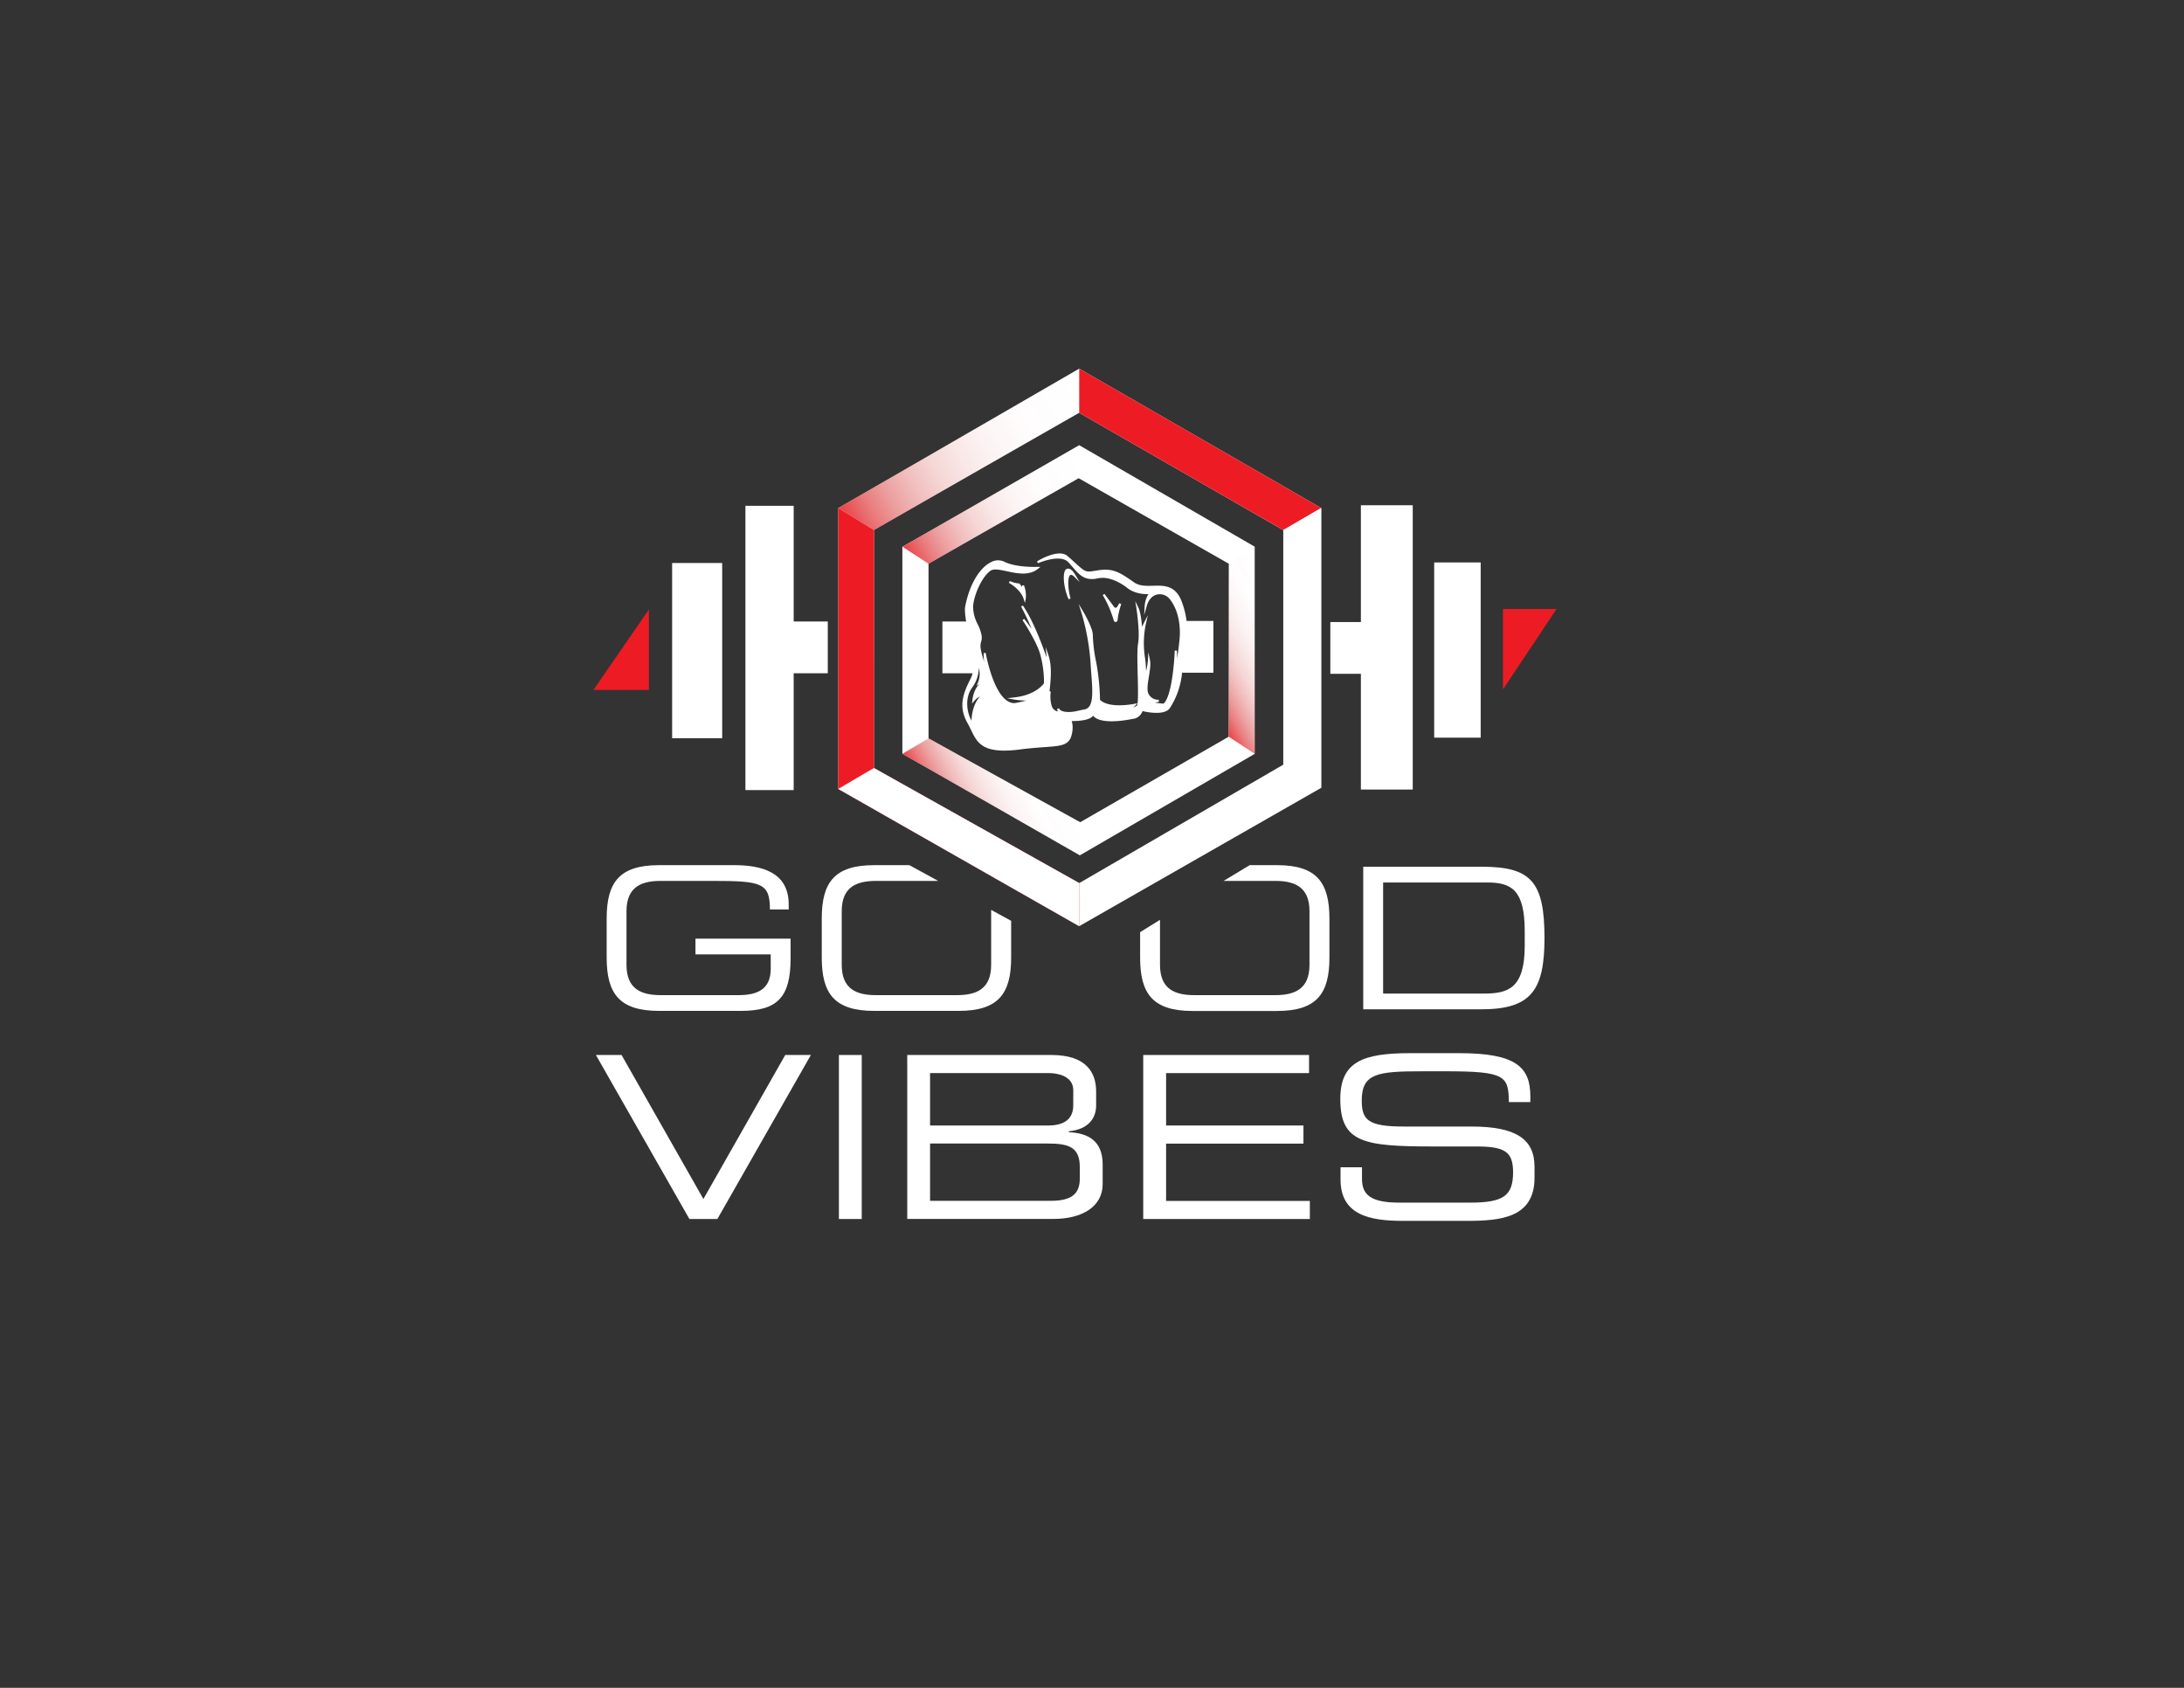 <svg id="Layer_1" data-name="Layer 1" xmlns="http://www.w3.org/2000/svg" xmlns:xlink="http://www.w3.org/1999/xlink" viewBox="0 0 792 612"><rect x="0" y="0" width="792" height="612" fill="#333333" stroke="none"/><defs><style>.cls-1{fill:#fff;}.cls-2{fill:#ed1c24;}.cls-3{fill:url(#linear-gradient);}.cls-4{fill:url(#linear-gradient-2);}.cls-5{fill:url(#linear-gradient-3);}.cls-6{fill:url(#linear-gradient-4);}</style><linearGradient id="linear-gradient" x1="393.73" y1="141.23" x2="301.57" y2="191.76" gradientUnits="userSpaceOnUse"><stop offset="0" stop-color="#c32c27" stop-opacity="0"/><stop offset="0.24" stop-color="#c32c27" stop-opacity="0.01"/><stop offset="0.38" stop-color="#c52b27" stop-opacity="0.05"/><stop offset="0.49" stop-color="#c72a27" stop-opacity="0.11"/><stop offset="0.59" stop-color="#cb2926" stop-opacity="0.19"/><stop offset="0.68" stop-color="#d02726" stop-opacity="0.3"/><stop offset="0.77" stop-color="#d52526" stop-opacity="0.44"/><stop offset="0.85" stop-color="#dc2225" stop-opacity="0.6"/><stop offset="0.92" stop-color="#e41f25" stop-opacity="0.78"/><stop offset="1" stop-color="#ec1c24" stop-opacity="0.99"/><stop offset="1" stop-color="#ed1c24"/></linearGradient><linearGradient id="linear-gradient-2" x1="470.31" y1="227.42" x2="432.49" y2="248.15" xlink:href="#linear-gradient"/><linearGradient id="linear-gradient-3" x1="380.89" y1="279.78" x2="340.15" y2="302.11" xlink:href="#linear-gradient"/><linearGradient id="linear-gradient-4" x1="393.13" y1="166.97" x2="325.6" y2="203.99" xlink:href="#linear-gradient"/></defs><path class="cls-1" d="M369.69,211.56h-.18a9.69,9.69,0,0,1-3.33-.89l-.31.68s4.22,2.19,5.37,5.89l.43,1.37.29-1.41a10.06,10.06,0,0,0-.65-5l-.74.14c0,.22.06.43.07.62a9.86,9.86,0,0,0-.84-1.26Z"/><path class="cls-1" d="M388.19,208.47c.36-.11.8.08,1.31.57l2,2-1.45-2.44c-1.12-1.9-2.14-2.67-3.1-2.37a1.31,1.31,0,0,0-.8.8c-.76,1.66-.4,6.18,1.36,10.25l.71-.25C386.93,212.28,387.34,208.74,388.19,208.47Z"/><path class="cls-1" d="M404.6,225.53h0a.71.71,0,0,0,.67-.62,25.81,25.81,0,0,1,1.33-5.85l-.66-.36-.84,1.36a.61.61,0,0,1-.51.3.61.61,0,0,1-.53-.25l-3.55-4.78-.62.42a39.62,39.62,0,0,1,4,9.23A.71.71,0,0,0,404.6,225.53Z"/><path class="cls-1" d="M428.38,217.73h0c-2.27-5.55-6.34-5.45-10.27-5.34-2.51.07-4.89.13-6.82-1.21-5.2-3.61-7.57-5.26-13.16-4.38l-.87.14c-3.6.58-3.6.58-7.53-3-.69-.63-1.5-1.37-2.47-2.22-3.27-3.08-10.89,1.64-11.21,1.84l.35.66c.08,0,8.06-3.56,11.06-.33.54.58,1,1.16,1.52,1.72,2.36,2.77,4.4,5.16,9.11,4.1,5.16-1.15,10.68,3.46,10.73,3.5s2.7,2.39,7.62,2.2a10,10,0,0,0-1.33,4.2l-.2,3.43.94-3.3a7.05,7.05,0,0,1,1.45-2.79,4.31,4.31,0,0,1,3.34-1.48,4.59,4.59,0,0,1,3.46,1.65c2.88,3.46,4.23,9.06,3.62,15-.22,2.22-.52,4.47-.86,6.65,0-.94,0-1.9-.09-2.89H426c-.15,4.65-1.2,16.91-4.09,19.3v-.06c-.66,0-1.93-.18-3.1-.38.44-.06.93-.15,1.48-.28l-.11-.74a3.89,3.89,0,0,1-3.71-2.19c-.64-1.32-.23-3.82.17-6.24.35-2.15.72-4.37.38-6l-.59-2.78-.15,2.84a20.42,20.42,0,0,1-.69,4,33.82,33.82,0,0,0-.45-5.37,33.87,33.87,0,0,1,.42-11.88l.69-3-1.39,2.7s-.37.72-.71,1.5c-.16-2.11-.54-5.4-1.36-7.08L411.69,218l.41,2.5c0,.09,1.37,8.68.6,12.94-.36,2-.24,6.68-.13,11.19s.27,10.63-.3,11.22a3.2,3.2,0,0,1-1.27.61,4.09,4.09,0,0,0,.73-.64l.71-.84-1.08.23c-.09,0-8.95,1.87-12.45-1.44a84.23,84.23,0,0,0-1.37-13.57,55.19,55.19,0,0,1-1.25-10c0-2.55-3.3-8.15-3.44-8.39L391.17,219l1,3.16a83.78,83.78,0,0,1,3.27,17.69c.08,1.39.18,2.76.28,4.07.54,7.1,1,12.71-2.47,13.32-.83.15-1.66.33-2.48.51l-1,.21c-1.67.31-5,.49-5.74-1.13l-.71.24s.12.44.29.9a2.85,2.85,0,0,1-2.22-2,12,12,0,0,1-.33-5.19l-.43-.11,0-.29c.41-3.92.92-8.81-.41-12.75l-1-3,.27,3.12c0,.16,0,.34,0,.53-1.33-3.85-4.77-13.25-8.56-18.73l-.64.4a85.22,85.22,0,0,1,3.8,8.06c-.8-1.16-1.69-2.37-2.69-3.62l-.61.45c.05.07,4.8,7.13,6.36,12.15a38.38,38.38,0,0,1,1.44,10.75c-.43.62-3.29,4.33-10.84,5.15l-2.53.28,2.51.47a28,28,0,0,0,4.43.38c-1.48.4-2.88.69-3.79.85a4.54,4.54,0,0,1-.71.08c-7.08-.34-10.17-18-10.2-18.17l-.74,0a25.29,25.29,0,0,0,.15,3.34l-.36-1.43c-1.27-4-1-5.06-.71-6a5,5,0,0,0,.14-2.44,15.46,15.46,0,0,0-1.34-3.8,14,14,0,0,1-1.72-6.43c.14-4,3.26-11.06,6.36-13.1,1.21-.79,3.4-.32,5.93.22,3.58.77,8,1.73,11.25-.88l.88-.72-1.14,0c-.08,0-7.61.33-12-1.88a5.3,5.3,0,0,0-4.84.2c-3.37,1.67-7.59,6.86-9.38,16.44-.14,2.7.61,6.31,1.41,10.14,1.23,5.87,2.5,11.94.73,15.42-2.81,5.54-4.69,10.27-1.18,16.4.48.83.88,1.67,1.27,2.48,1.9,3.93,3.59,7.43,12,7.43a45.83,45.83,0,0,0,6.37-.51c3.31-.4,6.05-.6,8.25-.76,6.86-.49,9.42-.67,10.11-5.89a8.48,8.48,0,0,0-.17-3.23,2,2,0,0,0-.09-.33c3.06,0,6.53-.34,7.78-1.94,1.6,2.18,6.91,2.64,14.2,1.18a4.21,4.21,0,0,0,3.7-2.85c1.56.37,8,1.69,9.91-1.08a28.57,28.57,0,0,0,4.5-13.68c.12-1.33.39-2.85.69-4.45C430.46,233.18,431.73,226.27,428.38,217.73ZM355.16,248l.18-.1c-2.32,1.94-2.7,5.78-2.72,6l-.11,1.21.78-.93a6.66,6.66,0,0,1,2.09-1.65c-2.56,2.83-3,6.76-3.07,8.77-1.73-3-2.51-8.34.28-12.06a12.29,12.29,0,0,0,2.37-7.09,8.36,8.36,0,0,1-.35,5.42l-.45,1.09Z"/><path class="cls-1" d="M286.7,347.48c0,14.07-4.7,19.06-18,19.06H239c-14.42,0-19-6.28-19-19.35V333.05c0-13.07,4.56-19.35,19-19.35h27.22c9.56,0,19.79,2.29,19.79,14.21v1.86H279.2c0-9.64-3-10.36-20.82-10.36H239.7c-6.92,0-12.51,2-12.51,11v19.42c0,9,5.59,11,12.51,11h28.17c7.21,0,11.62-2.43,11.62-9.57v-5.21H252.2v-5.71h34.5Z"/><path class="cls-1" d="M494.36,314.27h43c17.87,0,22.73,5.43,22.73,25.85,0,19-4.86,25.85-23,25.85H494.36Zm58.56,23.35c0-14.92-4.78-17.64-13.61-17.64H501.57v40.28h36.56c8.76,0,14.79-1.86,14.79-17.35Z"/><path class="cls-1" d="M216.09,382.53h9.31l29.68,52.22,29.68-52.22h9.3L260.15,442H250Z"/><path class="cls-1" d="M304.22,382.53h8.28V442h-8.28Z"/><path class="cls-1" d="M329,382.53h52.26c12.69,0,16.24,6.4,16.24,13.22v5.09c0,4.27-2.45,8.62-9.89,9.36v.33c6.51.32,12.26,2.71,12.26,11.74v7.06c0,8.29-7.61,12.64-17.76,12.64H329Zm60.21,12.81c0-5.42-6.17-6.24-8.71-6.24H337.28v19h42.79c4.48,0,9.13-1.39,9.13-7.3Zm2.37,27.83c0-7.39-4.23-8.54-11.75-8.54H337.28v20.78h43.81c7.69,0,10.48-2.71,10.48-8Z"/><path class="cls-1" d="M414.58,382.53h60.13v6.57H422.87v19h49.81v6.57H422.87v20.78H475V442H414.58Z"/><path class="cls-1" d="M486.13,423.25h7.78v4.19c0,5.83,3.21,8.62,13.53,8.62h25.71c12,0,15.55-2.46,15.55-11,0-7.47-3-9.36-13.36-9.36H519.61c-25.28,0-33.57-1.48-33.57-17.24,0-13.55,8.29-16.59,25.37-16.59h17.84c20.55,0,25.71,5.09,25.71,15.68v2.06h-7.78c-.17-9.45-1.18-11.17-22.91-11.17h-8.8c-16,0-21.65.82-21.65,10.59,0,7.06,2.29,9.44,15.22,9.44h24.53c16.15,0,22.91,4.52,22.91,14.62V427c0,14.61-12.34,15.68-24.6,15.68h-23c-12.1,0-22.75-2.05-22.75-15Z"/><path class="cls-1" d="M359.43,329.92c0,.17,0,.32,0,.49v19.42c0,9-5.59,11-12.5,11H317.74c-6.91,0-12.5-2-12.5-11V330.41c0-9,5.59-11,12.5-11h22.48l-10.44-5.71H317c-14.42,0-19,6.28-19,19.35v14.14c0,13.07,4.56,19.35,19,19.35h30.68c14.41,0,19-6.28,19-19.35V333.88Z"/><path class="cls-1" d="M463.1,313.7h-9.91l-9.47,5.71h18.65c6.91,0,12.5,2,12.5,11v19.42c0,9-5.59,11-12.5,11H433.16c-6.91,0-12.5-2-12.5-11V333.52L413.45,338v9.22c0,13.07,4.56,19.35,19,19.35H463.1c14.42,0,19-6.28,19-19.35V333.05C482.08,320,477.52,313.7,463.1,313.7Z"/><path class="cls-1" d="M455,198.22l-63.65-36.8-64.12,36.82v75.07l64.35,36.83L455,273.35Zm-9.44,68.91-53.84,31-55-30.41V204.4l54.44-31,54.44,31Z"/><rect class="cls-1" x="482.43" y="225.55" width="15.75" height="18.77"/><rect class="cls-1" x="428.01" y="225.15" width="12.02" height="18.77"/><rect class="cls-1" x="278.91" y="225.35" width="21.27" height="18.77"/><rect class="cls-1" x="493.51" y="183.2" width="18.8" height="103.08"/><rect class="cls-1" x="520.09" y="203.94" width="16.86" height="63.53"/><polygon class="cls-2" points="545.03 249.97 545.03 220.8 564.48 220.8 545.03 249.97"/><rect class="cls-1" x="270.32" y="183.4" width="17.5" height="103.08"/><rect class="cls-1" x="243.74" y="204.14" width="18.15" height="63.53"/><polygon class="cls-2" points="235.31 250.17 235.31 221 215.21 250.17 235.31 250.17"/><path class="cls-1" d="M304,286.07l87.36,49.75,87.75-50.15V184.2l-87.75-50.53L304,184.2Zm12.93-93.88,74.43-42.52,74,42.53v85.07l-74,42.94-74.44-41.72Z"/><path class="cls-1" d="M341.75,225.35H354a0,0,0,0,1,0,0v18.77a0,0,0,0,1,0,0h-9.31a2.94,2.94,0,0,1-2.94-2.94V225.35A0,0,0,0,1,341.75,225.35Z" transform="translate(695.75 469.48) rotate(180)"/><polygon class="cls-2" points="391.36 133.66 391.36 149.67 465.38 192.2 479.11 184.2 391.36 133.66"/><polygon class="cls-1" points="465.38 192.2 479.11 184.2 479.11 285.67 465.38 277.27 465.38 192.2"/><polygon class="cls-2" points="316.93 278.49 304 286.07 391.36 335.82 391.37 320.21 316.93 278.49"/><polygon class="cls-2" points="304 184.2 316.93 192.19 316.93 278.49 304 286.07 304 184.2"/><polygon class="cls-1" points="316.93 278.49 304 286.07 391.36 335.82 391.37 320.21 316.93 278.49"/><polygon class="cls-3" points="391.37 133.67 391.37 149.67 316.94 192.2 304 184.2 391.37 133.67"/><polygon class="cls-4" points="445.6 204.4 455.04 198.22 455.04 273.35 445.6 267.13 445.6 204.4"/><polygon class="cls-5" points="336.72 267.75 327.27 273.31 391.63 310.14 391.76 298.16 336.72 267.75"/><polygon class="cls-6" points="327.27 198.24 336.72 204.4 391.16 173.38 391.39 161.42 327.27 198.24"/></svg>